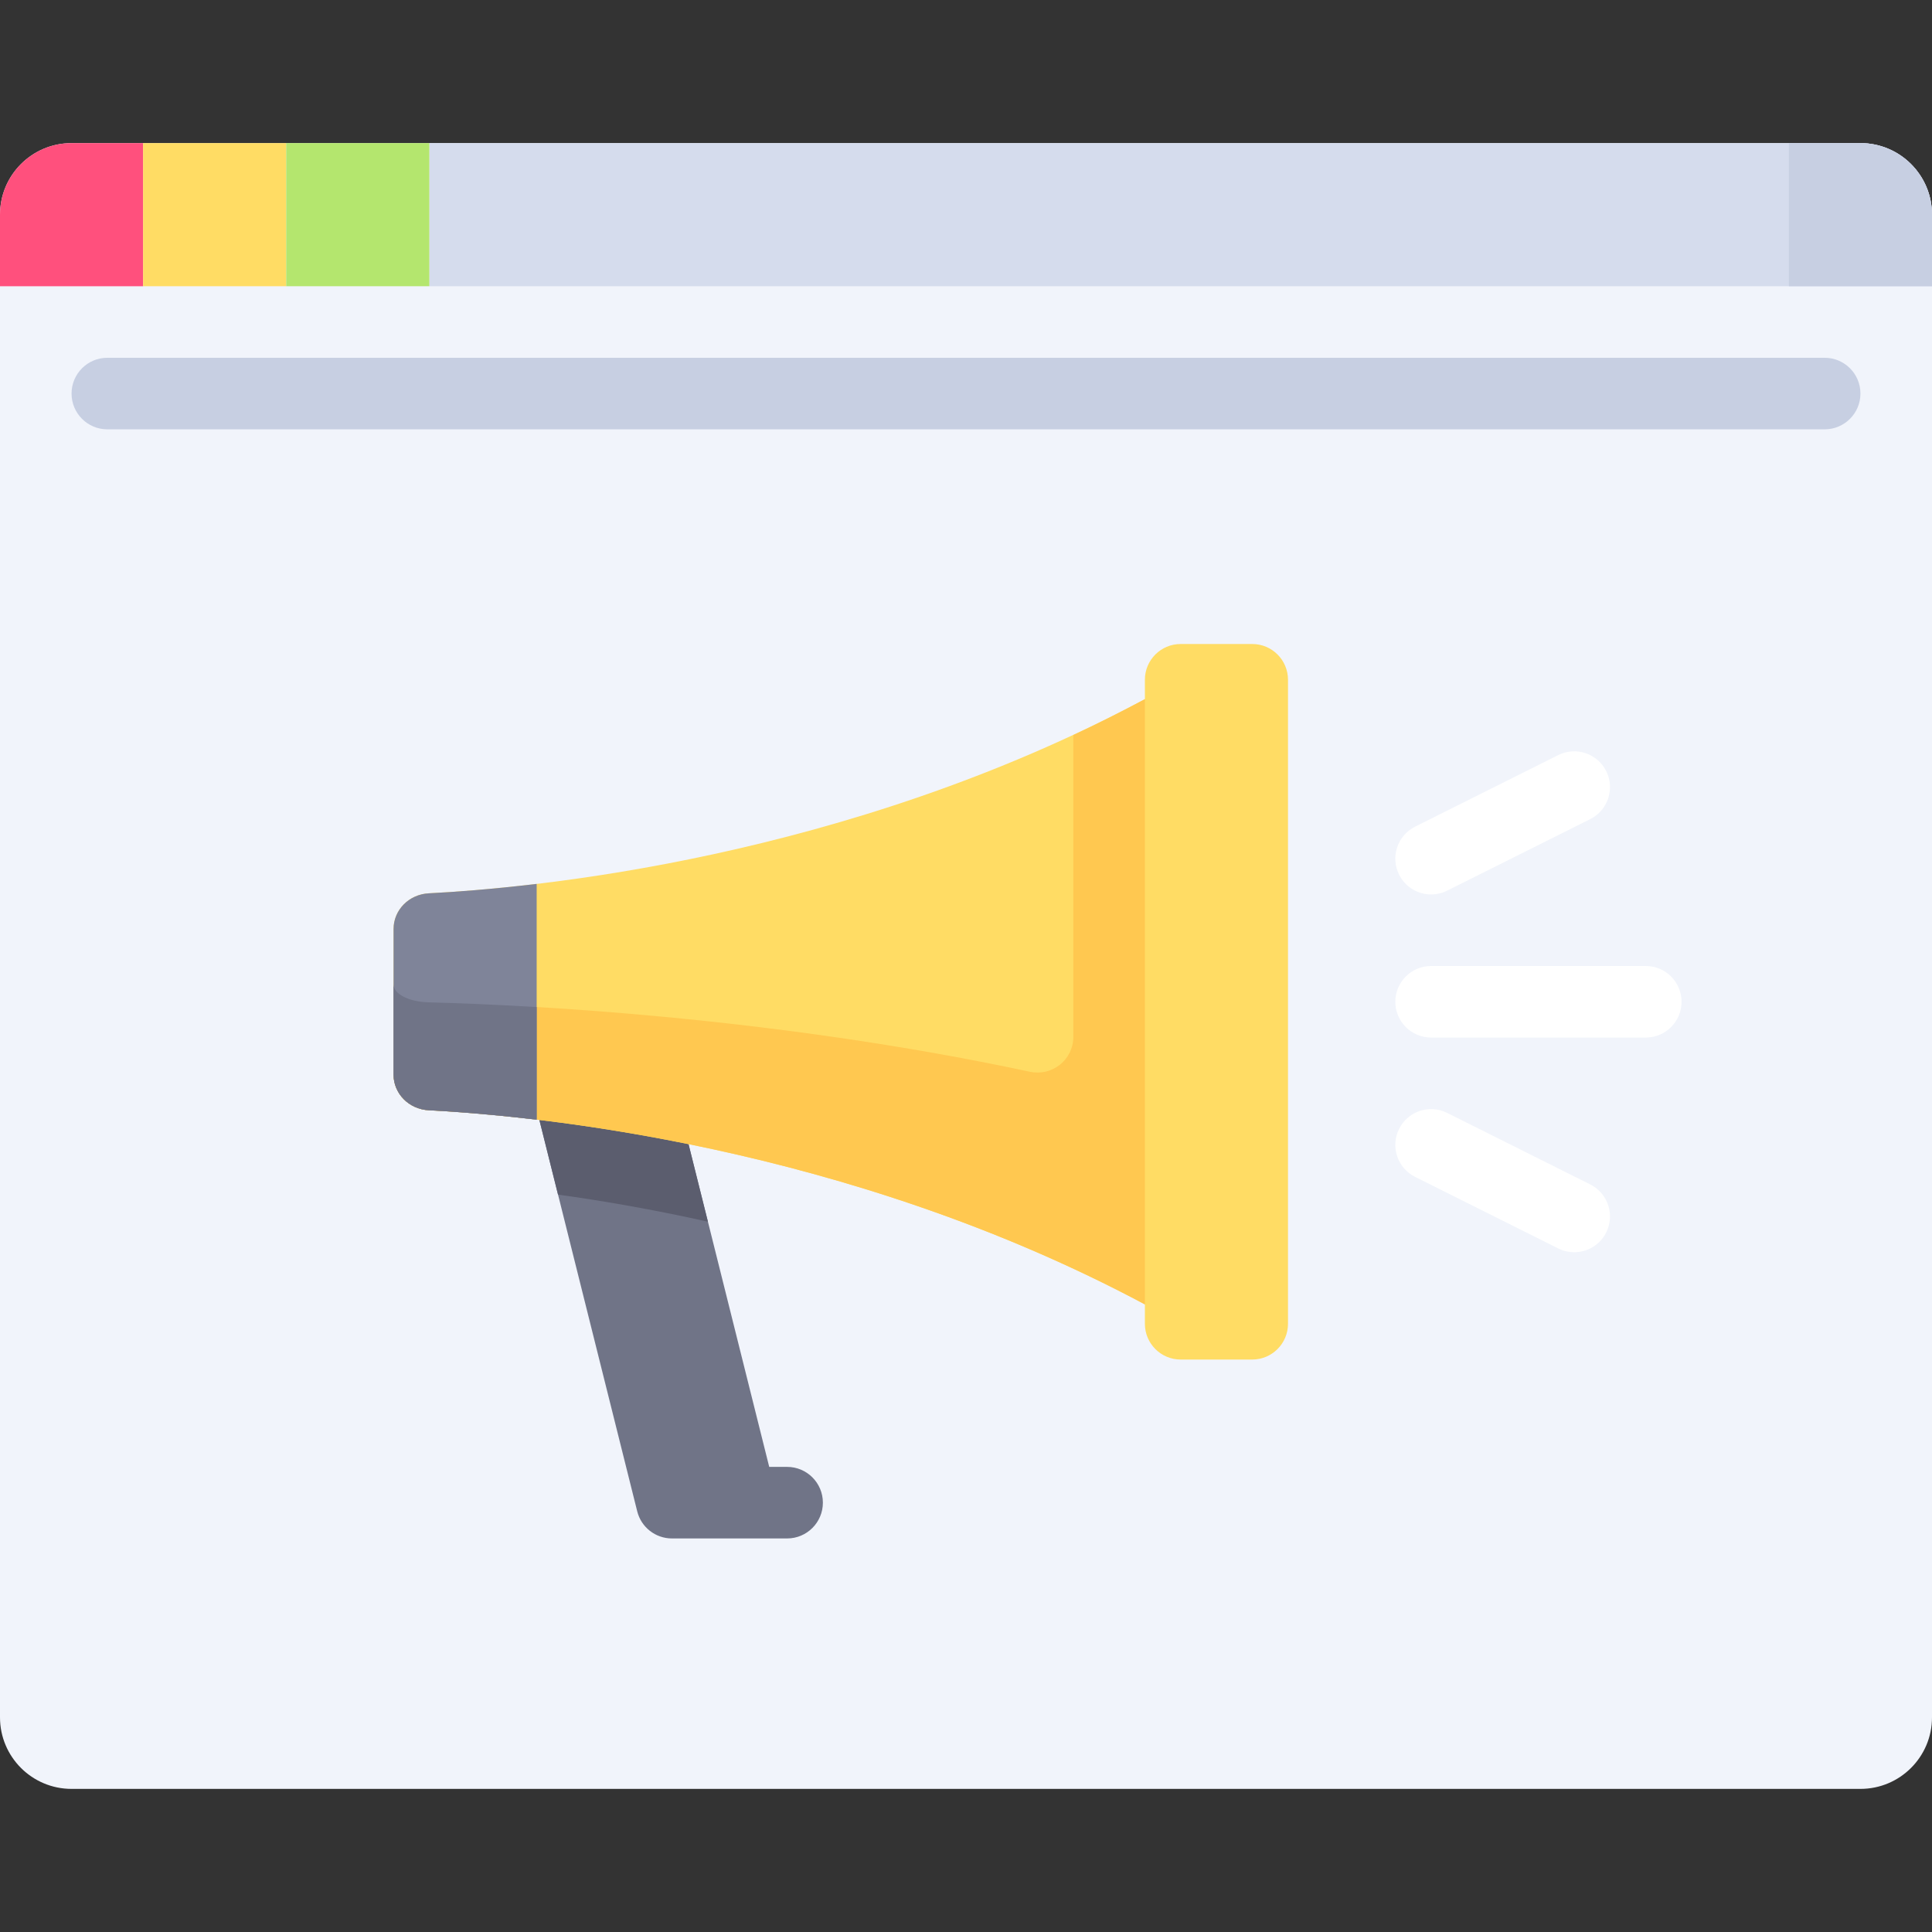 <?xml version="1.0" encoding="iso-8859-1"?>
<!-- Uploaded to: SVG Repo, www.svgrepo.com, Generator: SVG Repo Mixer Tools -->
<svg version="1.1" id="Layer_1" xmlns="http://www.w3.org/2000/svg" xmlns:xlink="http://www.w3.org/1999/xlink" 
	 viewBox="0 0 512 512" xml:space="preserve">
<rect x="0" y="0" width="512" height="512" fill="#333333" stroke="none"/>
<path style="fill:#F1F4FB;" d="M493.037,474.074H18.963C8.489,474.074,0,465.585,0,455.111V56.889
	c0-10.473,8.489-18.963,18.963-18.963h474.074c10.473,0,18.963,8.489,18.963,18.963v398.222
	C512,465.585,503.511,474.074,493.037,474.074z"/>
<path style="fill:#D5DCED;" d="M113.778,37.926h379.259c10.473,0,18.963,8.489,18.963,18.963v18.963H113.778V37.926z"/>
<path style="fill:#FF507D;" d="M18.963,37.926h18.963v37.926H0V56.889C0,46.415,8.489,37.926,18.963,37.926z"/>
<rect x="37.926" y="37.926" style="fill:#FFDC64;" width="37.926" height="37.926"/>
<rect x="75.852" y="37.926" style="fill:#B4E66E;" width="37.926" height="37.926"/>
<g>
	<path style="fill:#C7CFE2;" d="M474.074,37.926h18.963c10.473,0,18.963,8.489,18.963,18.963v18.963h-37.926V37.926z"/>
	<path style="fill:#C7CFE2;" d="M483.556,113.778H28.444c-5.236,0-9.481-4.245-9.481-9.481l0,0c0-5.236,4.245-9.481,9.481-9.481
		h455.111c5.236,0,9.481,4.245,9.481,9.481l0,0C493.037,109.532,488.792,113.778,483.556,113.778z"/>
</g>
<g>
	<path style="fill:#FFFFFF;" d="M436.148,274.963h-56.889c-5.241,0-9.482-4.245-9.482-9.481s4.241-9.481,9.482-9.481h56.889
		c5.241,0,9.481,4.245,9.481,9.481S441.389,274.963,436.148,274.963z"/>
	<path style="fill:#FFFFFF;" d="M379.269,237.037c-3.482,0-6.824-1.916-8.491-5.241c-2.343-4.685-0.444-10.38,4.241-12.722
		l37.926-18.963c4.676-2.347,10.37-0.44,12.722,4.241c2.343,4.685,0.444,10.38-4.241,12.722L383.5,236.037
		C382.139,236.717,380.695,237.037,379.269,237.037z"/>
	<path style="fill:#FFFFFF;" d="M417.176,331.852c-1.426,0-2.871-0.32-4.231-1l-37.926-18.963
		c-4.685-2.343-6.584-8.037-4.241-12.722c2.351-4.69,8.027-6.584,12.722-4.241l37.926,18.963c4.685,2.343,6.584,8.037,4.241,12.722
		C424,329.935,420.658,331.852,417.176,331.852z"/>
</g>
<g>
	<path style="fill:#707487;" d="M142.222,296.719v-29.842c-12.162-0.724-21.999-1.081-28.57-1.246
		c-5.279-0.132-9.356-2.207-9.356-4.73v23.865c0,5.045,4.077,9.197,9.356,9.461c6.201,0.312,15.374,0.984,26.594,2.274
		C140.923,296.581,141.53,296.638,142.222,296.719z"/>
	<path style="fill:#707487;" d="M208.593,388.741h-4.741l-23.704-94.815h-37.926l26.649,106.596
		c1.056,4.222,4.847,7.182,9.198,7.182h30.523c5.236,0,9.481-4.245,9.481-9.481S213.829,388.741,208.593,388.741z"/>
</g>
<path style="fill:#5B5D6E;" d="M180.148,293.926h-37.926l5.665,22.661c11.551,1.588,25.048,3.911,39.719,7.174L180.148,293.926z"/>
<path style="fill:#FFDC64;" d="M331.852,170.667h-18.963c-5.236,0-9.481,4.245-9.481,9.481v5.134
	c-79.247,42.34-162.359,50.075-189.755,51.452c-5.279,0.264-9.356,4.416-9.356,9.461v38.571c0,5.045,4.077,9.197,9.356,9.461
	c27.397,1.376,110.509,9.113,189.755,51.452v5.134c0,5.236,4.245,9.481,9.481,9.481h18.963c5.236,0,9.481-4.245,9.481-9.481V180.148
	C341.333,174.912,337.088,170.667,331.852,170.667z"/>
<path style="fill:#FFC850;" d="M303.407,185.286c-6.31,3.355-12.634,6.568-18.963,9.512v79.989c0,6.063-5.607,10.505-11.535,9.236
	c-69.112-14.789-135.368-17.792-159.257-18.393c-5.279-0.13-9.356-2.206-9.356-4.729v23.865c0,5.045,4.077,9.197,9.356,9.461
	c27.397,1.376,110.509,9.113,189.755,51.452V185.286z"/>
<path style="fill:#7F8499;" d="M142.222,234.244c-12.136,1.438-22.009,2.162-28.57,2.491c-5.279,0.264-9.356,4.416-9.356,9.461
	v38.571c0,5.045,4.077,9.197,9.356,9.461c6.562,0.329,16.435,1.054,28.57,2.491V234.244z"/>
<path style="fill:#707487;" d="M142.222,296.719v-29.838c-12.148-0.723-22.004-1.084-28.57-1.249
	c-5.279-0.132-9.356-2.207-9.356-4.73v23.865c0,5.045,4.077,9.197,9.356,9.461c6.201,0.312,15.374,0.984,26.594,2.274
	C140.923,296.581,141.53,296.638,142.222,296.719z"/>
</svg>